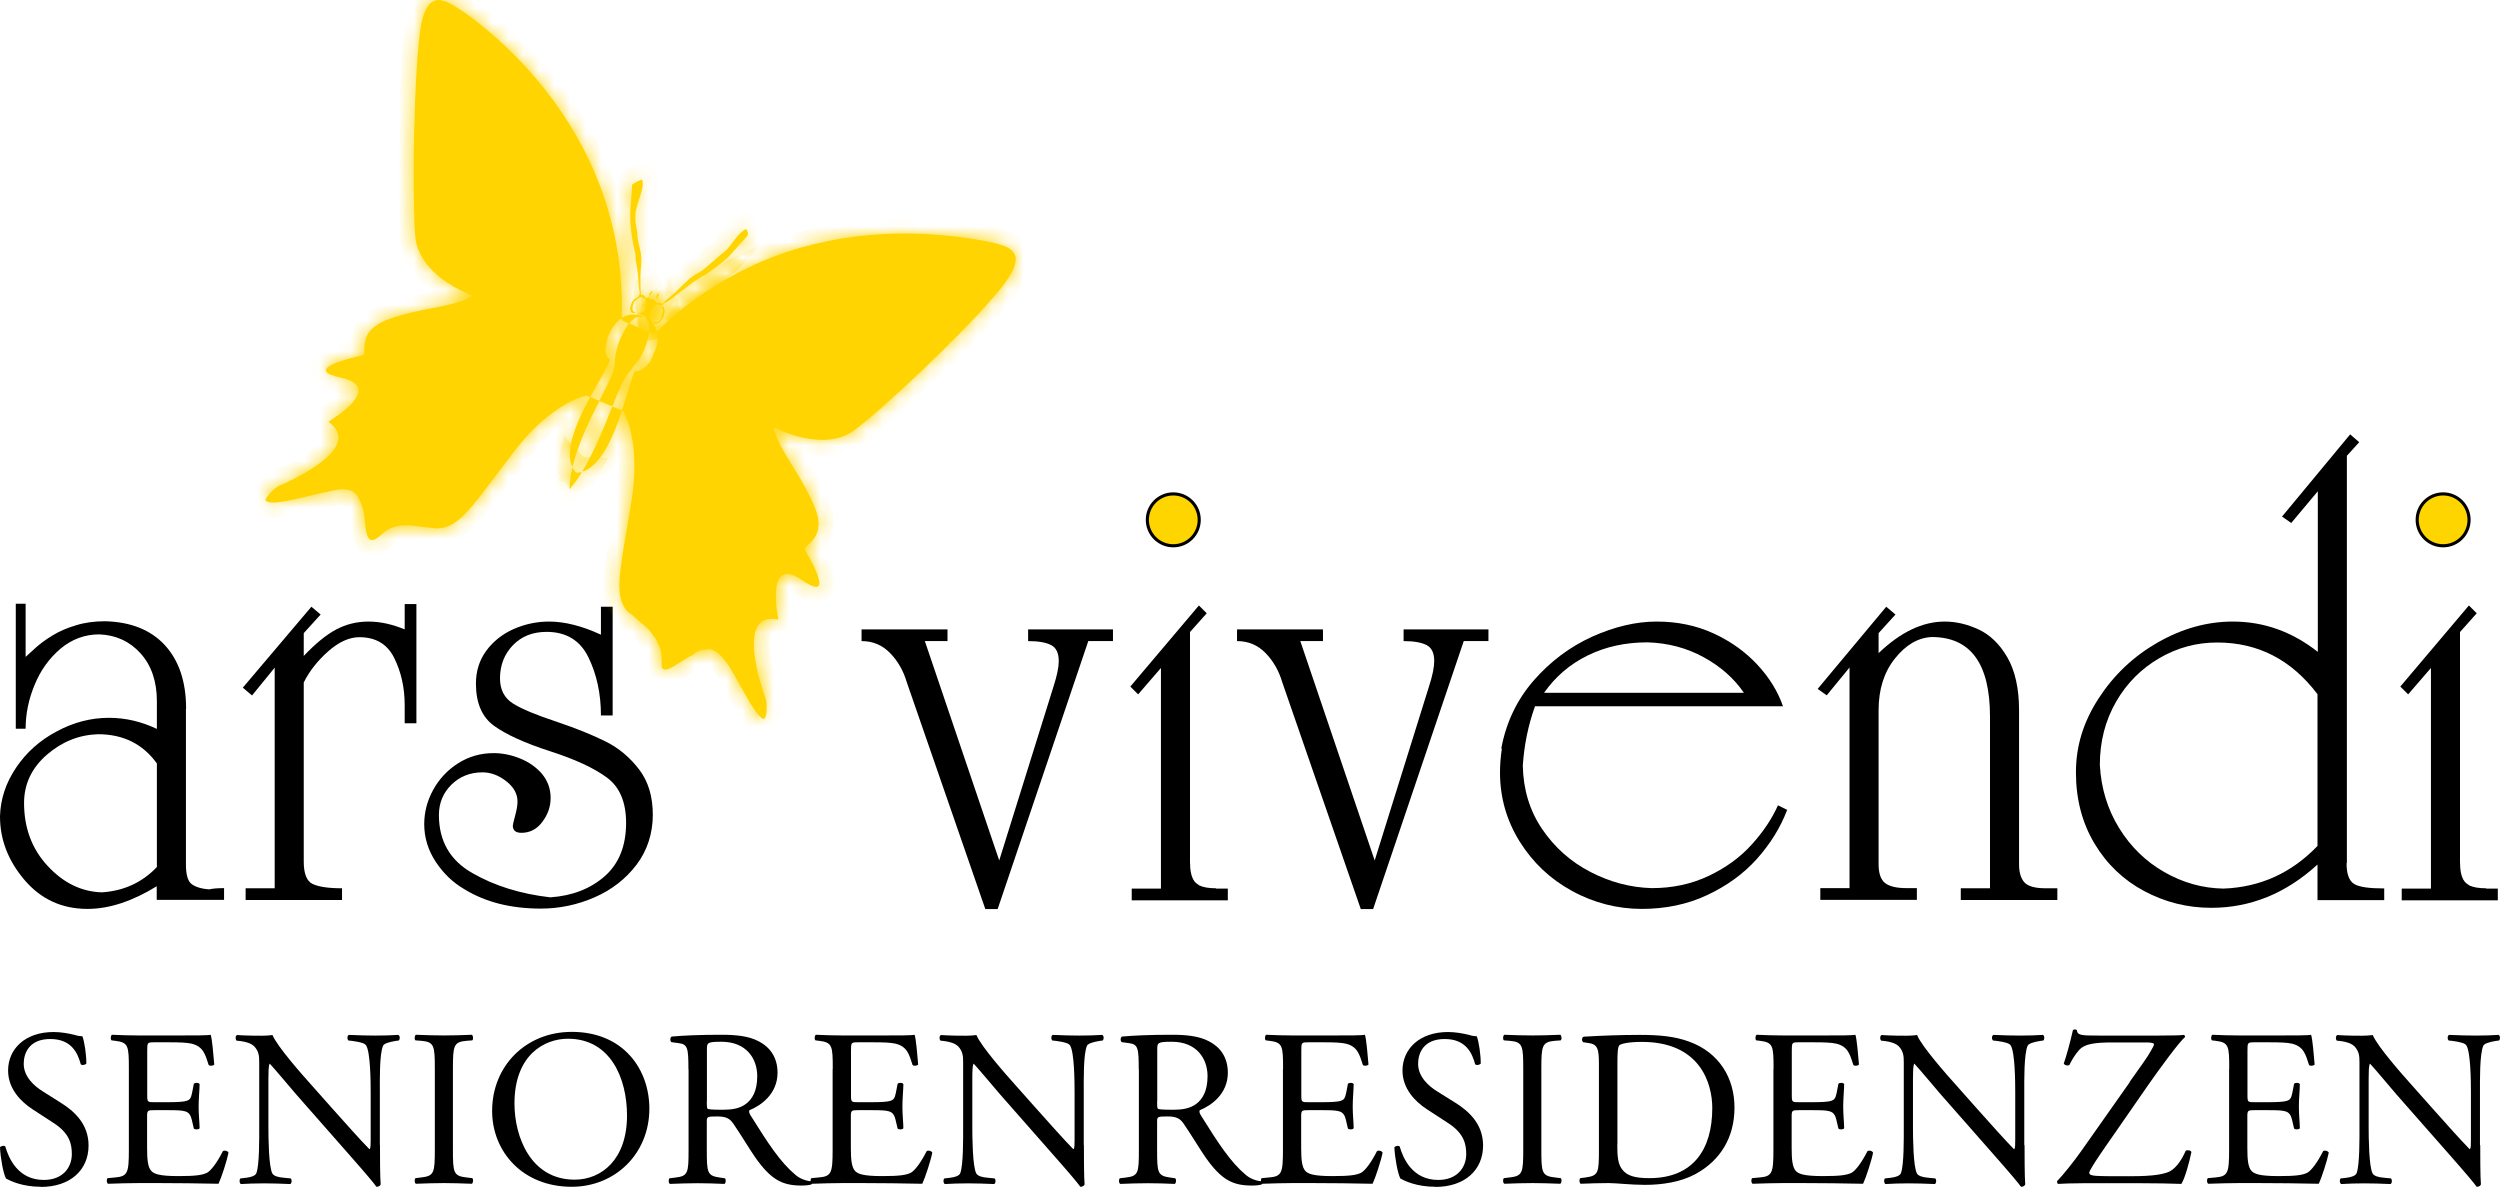 <?xml version="1.0" encoding="UTF-8"?>
<svg xmlns="http://www.w3.org/2000/svg" width="160" height="76" viewBox="0 0 160 76" fill="none">
  <path d="M2.623 75.954C1.421 75.954 0.658 75.577 0.386 75.428C0.211 75.112 0.026 74.094 0 73.427C0.07 73.331 0.29 73.296 0.342 73.384C0.553 74.112 1.141 75.516 2.807 75.516C4.009 75.516 4.597 74.726 4.597 73.866C4.597 73.234 4.466 72.533 3.422 71.866L2.062 70.98C1.342 70.506 0.518 69.69 0.518 68.514C0.518 67.155 1.579 66.049 3.439 66.049C3.887 66.049 4.395 66.137 4.773 66.233C4.957 66.295 5.159 66.321 5.273 66.321C5.404 66.663 5.527 67.471 5.527 68.067C5.466 68.155 5.238 68.199 5.167 68.111C4.983 67.427 4.597 66.497 3.22 66.497C1.842 66.497 1.518 67.427 1.518 68.085C1.518 68.918 2.202 69.515 2.737 69.848L3.878 70.567C4.781 71.129 5.668 71.954 5.668 73.313C5.668 74.893 4.483 75.963 2.614 75.963L2.623 75.954Z" fill="black"></path>
  <path d="M8.247 68.418C8.247 66.927 8.221 66.716 7.37 66.611L7.141 66.584C7.054 66.523 7.08 66.269 7.168 66.225C7.782 66.251 8.273 66.269 8.861 66.269H11.554C12.467 66.269 13.318 66.269 13.484 66.225C13.572 66.47 13.66 67.497 13.713 68.128C13.651 68.216 13.423 68.243 13.353 68.155C13.133 67.479 13.011 66.979 12.265 66.795C11.967 66.725 11.502 66.707 10.879 66.707H9.852C9.422 66.707 9.422 66.734 9.422 67.277V70.138C9.422 70.541 9.466 70.541 9.896 70.541H10.73C11.335 70.541 11.774 70.515 11.949 70.453C12.125 70.392 12.221 70.313 12.291 69.953L12.405 69.365C12.476 69.278 12.721 69.278 12.774 69.383C12.774 69.725 12.712 70.287 12.712 70.831C12.712 71.348 12.774 71.892 12.774 72.208C12.712 72.304 12.476 72.305 12.405 72.225L12.274 71.664C12.212 71.41 12.116 71.19 11.826 71.12C11.624 71.059 11.282 71.05 10.721 71.05H9.887C9.458 71.05 9.414 71.067 9.414 71.436V73.454C9.414 74.208 9.458 74.7 9.686 74.945C9.861 75.121 10.159 75.27 11.414 75.27C12.519 75.27 12.932 75.208 13.248 75.059C13.502 74.919 13.888 74.419 14.265 73.673C14.362 73.603 14.563 73.647 14.625 73.77C14.528 74.27 14.169 75.375 13.985 75.761C12.695 75.735 11.423 75.717 10.151 75.717H8.861C8.247 75.717 7.756 75.735 6.913 75.761C6.826 75.717 6.799 75.489 6.887 75.401L7.361 75.358C8.177 75.287 8.247 75.068 8.247 73.568V68.418V68.418Z" fill="black"></path>
  <path d="M24.319 73.287C24.319 73.717 24.319 75.419 24.363 75.796C24.337 75.884 24.249 75.954 24.091 75.954C23.916 75.709 23.503 75.208 22.258 73.796L18.933 70.015C18.547 69.567 17.573 68.4 17.274 68.085H17.248C17.187 68.26 17.178 68.585 17.178 69.014V72.138C17.178 72.813 17.195 74.673 17.432 75.103C17.52 75.261 17.801 75.349 18.16 75.375L18.608 75.419C18.696 75.533 18.678 75.709 18.582 75.779C17.941 75.752 17.432 75.735 16.906 75.735C16.309 75.735 15.915 75.752 15.415 75.779C15.318 75.709 15.3 75.507 15.388 75.419L15.774 75.375C16.108 75.331 16.336 75.243 16.406 75.086C16.608 74.568 16.59 72.822 16.59 72.138V67.997C16.59 67.593 16.573 67.295 16.274 66.97C16.073 66.769 15.73 66.672 15.388 66.628L15.143 66.602C15.055 66.514 15.055 66.304 15.169 66.242C15.774 66.286 16.529 66.286 16.783 66.286C17.011 66.286 17.257 66.269 17.441 66.242C17.731 66.97 19.415 68.865 19.889 69.392L21.275 70.953C22.266 72.059 22.968 72.857 23.635 73.541H23.661C23.723 73.471 23.723 73.243 23.723 72.936V69.874C23.723 69.199 23.705 67.339 23.433 66.909C23.346 66.777 23.117 66.698 22.547 66.619L22.302 66.593C22.205 66.505 22.214 66.277 22.328 66.233C22.986 66.26 23.477 66.277 24.021 66.277C24.635 66.277 25.012 66.26 25.495 66.233C25.609 66.304 25.609 66.505 25.521 66.593L25.32 66.619C24.863 66.69 24.574 66.804 24.521 66.918C24.276 67.435 24.311 69.207 24.311 69.865V73.287H24.319Z" fill="black"></path>
  <path d="M27.829 68.444C27.829 66.927 27.802 66.681 26.951 66.611L26.592 66.584C26.504 66.523 26.53 66.269 26.618 66.225C27.337 66.251 27.82 66.269 28.425 66.269C29.031 66.269 29.487 66.251 30.197 66.225C30.285 66.269 30.311 66.523 30.224 66.584L29.864 66.611C29.022 66.681 28.987 66.927 28.987 68.444V73.541C28.987 75.059 29.013 75.261 29.864 75.358L30.224 75.401C30.311 75.463 30.285 75.717 30.197 75.761C29.478 75.735 28.995 75.717 28.425 75.717C27.82 75.717 27.337 75.735 26.618 75.761C26.53 75.717 26.504 75.489 26.592 75.401L26.951 75.358C27.794 75.261 27.829 75.059 27.829 73.541V68.444Z" fill="black"></path>
  <path d="M31.496 71.094C31.496 68.234 33.645 66.04 36.593 66.04C39.901 66.04 41.559 68.436 41.559 70.953C41.559 73.849 39.357 75.954 36.593 75.954C33.417 75.954 31.496 73.673 31.496 71.103V71.094ZM40.129 71.392C40.129 69.032 39.085 66.479 36.347 66.479C34.856 66.479 32.926 67.497 32.926 70.629C32.926 72.752 33.961 75.498 36.777 75.498C38.497 75.498 40.129 74.208 40.129 71.392V71.392Z" fill="black"></path>
  <path d="M44.059 68.436C44.059 67.076 44.015 66.83 43.427 66.76L42.971 66.698C42.875 66.628 42.875 66.4 42.989 66.339C43.787 66.269 44.779 66.225 46.182 66.225C47.068 66.225 47.911 66.295 48.577 66.654C49.262 67.014 49.762 67.655 49.762 68.655C49.762 70.015 48.691 70.76 47.972 71.05C47.902 71.138 47.972 71.278 48.042 71.392C49.191 73.234 49.946 74.384 50.92 75.2C51.165 75.41 51.525 75.568 51.911 75.603C51.981 75.629 51.999 75.744 51.929 75.805C51.797 75.849 51.569 75.875 51.297 75.875C50.078 75.875 49.349 75.515 48.332 74.068C47.963 73.541 47.375 72.55 46.928 71.91C46.709 71.594 46.48 71.453 45.91 71.453C45.27 71.453 45.235 71.471 45.235 71.769V73.577C45.235 75.077 45.261 75.252 46.094 75.366L46.393 75.41C46.48 75.48 46.454 75.726 46.367 75.77C45.726 75.744 45.235 75.726 44.664 75.726C44.059 75.726 43.55 75.744 42.875 75.77C42.787 75.726 42.761 75.515 42.848 75.41L43.208 75.366C44.042 75.27 44.068 75.077 44.068 73.577V68.436H44.059ZM45.235 70.48C45.235 70.734 45.235 70.892 45.279 70.953C45.322 70.997 45.533 71.024 46.27 71.024C46.788 71.024 47.331 70.962 47.744 70.646C48.13 70.348 48.463 69.848 48.463 68.874C48.463 67.742 47.761 66.672 46.173 66.672C45.287 66.672 45.243 66.734 45.243 67.128V70.48H45.235Z" fill="black"></path>
  <path d="M53.297 68.418C53.297 66.927 53.271 66.716 52.42 66.611L52.192 66.584C52.104 66.523 52.13 66.269 52.218 66.225C52.832 66.251 53.324 66.269 53.911 66.269H56.605C57.517 66.269 58.368 66.269 58.535 66.225C58.623 66.47 58.71 67.497 58.763 68.128C58.702 68.216 58.474 68.243 58.403 68.155C58.184 67.479 58.061 66.979 57.315 66.795C57.017 66.725 56.552 66.707 55.929 66.707H54.894C54.464 66.707 54.464 66.734 54.464 67.277V70.138C54.464 70.541 54.508 70.541 54.938 70.541H55.771C56.377 70.541 56.815 70.515 56.991 70.453C57.166 70.392 57.263 70.313 57.333 69.953L57.447 69.365C57.517 69.278 57.763 69.278 57.816 69.383C57.816 69.725 57.754 70.287 57.754 70.831C57.754 71.348 57.816 71.892 57.816 72.208C57.754 72.304 57.517 72.305 57.447 72.225L57.315 71.664C57.254 71.41 57.157 71.19 56.868 71.12C56.666 71.059 56.324 71.05 55.763 71.05H54.929C54.499 71.05 54.455 71.067 54.455 71.436V73.454C54.455 74.208 54.499 74.7 54.727 74.945C54.903 75.121 55.201 75.27 56.456 75.27C57.561 75.27 57.973 75.208 58.289 75.059C58.544 74.919 58.93 74.419 59.307 73.673C59.403 73.603 59.605 73.647 59.667 73.77C59.57 74.27 59.21 75.375 59.026 75.761C57.736 75.735 56.464 75.717 55.192 75.717H53.903C53.288 75.717 52.797 75.735 51.955 75.761C51.867 75.717 51.841 75.489 51.929 75.401L52.402 75.358C53.218 75.287 53.288 75.068 53.288 73.568V68.418H53.297Z" fill="black"></path>
  <path d="M69.37 73.287C69.37 73.717 69.37 75.419 69.414 75.796C69.387 75.884 69.3 75.954 69.142 75.954C68.966 75.709 68.554 75.208 67.308 73.796L63.983 70.015C63.597 69.567 62.623 68.4 62.325 68.085H62.299C62.237 68.26 62.228 68.585 62.228 69.014V72.138C62.228 72.813 62.246 74.673 62.483 75.103C62.571 75.261 62.851 75.349 63.211 75.375L63.658 75.419C63.746 75.533 63.729 75.709 63.632 75.779C62.992 75.752 62.483 75.735 61.956 75.735C61.36 75.735 60.965 75.752 60.465 75.779C60.368 75.709 60.351 75.507 60.439 75.419L60.825 75.375C61.158 75.331 61.386 75.243 61.456 75.086C61.658 74.568 61.641 72.822 61.641 72.138V67.997C61.641 67.593 61.623 67.295 61.325 66.97C61.123 66.769 60.781 66.672 60.439 66.628L60.193 66.602C60.105 66.514 60.105 66.304 60.219 66.242C60.825 66.286 61.579 66.286 61.834 66.286C62.062 66.286 62.307 66.269 62.492 66.242C62.781 66.97 64.466 68.865 64.939 69.392L66.326 70.953C67.317 72.059 68.019 72.857 68.686 73.541H68.712C68.773 73.471 68.773 73.243 68.773 72.936V69.874C68.773 69.199 68.756 67.339 68.484 66.909C68.396 66.777 68.168 66.698 67.598 66.619L67.352 66.593C67.255 66.505 67.264 66.277 67.378 66.233C68.036 66.26 68.528 66.277 69.072 66.277C69.686 66.277 70.063 66.26 70.545 66.233C70.659 66.304 70.659 66.505 70.572 66.593L70.37 66.619C69.914 66.69 69.624 66.804 69.572 66.918C69.326 67.435 69.361 69.207 69.361 69.865V73.287H69.37Z" fill="black"></path>
  <path d="M72.879 68.436C72.879 67.076 72.835 66.83 72.247 66.76L71.791 66.698C71.695 66.628 71.695 66.4 71.809 66.339C72.607 66.269 73.599 66.225 75.002 66.225C75.888 66.225 76.731 66.295 77.397 66.654C78.082 67.014 78.582 67.655 78.582 68.655C78.582 70.015 77.511 70.76 76.792 71.05C76.722 71.138 76.792 71.278 76.862 71.392C78.011 73.234 78.766 74.384 79.74 75.2C79.985 75.41 80.345 75.568 80.731 75.603C80.801 75.629 80.819 75.744 80.749 75.805C80.617 75.849 80.389 75.875 80.117 75.875C78.897 75.875 78.169 75.515 77.152 74.068C76.783 73.541 76.195 72.55 75.748 71.91C75.529 71.594 75.3 71.453 74.73 71.453C74.09 71.453 74.055 71.471 74.055 71.769V73.577C74.055 75.077 74.081 75.252 74.915 75.366L75.213 75.41C75.3 75.48 75.274 75.726 75.186 75.77C74.546 75.744 74.055 75.726 73.484 75.726C72.879 75.726 72.37 75.744 71.695 75.77C71.607 75.726 71.581 75.515 71.668 75.41L72.028 75.366C72.862 75.27 72.888 75.077 72.888 73.577V68.436H72.879ZM74.055 70.48C74.055 70.734 74.055 70.892 74.099 70.953C74.142 70.997 74.353 71.024 75.09 71.024C75.608 71.024 76.151 70.962 76.564 70.646C76.95 70.348 77.283 69.848 77.283 68.874C77.283 67.742 76.581 66.672 74.993 66.672C74.107 66.672 74.064 66.734 74.064 67.128V70.48H74.055Z" fill="black"></path>
  <path d="M82.117 68.418C82.117 66.927 82.091 66.716 81.24 66.611L81.012 66.584C80.924 66.523 80.951 66.269 81.038 66.225C81.652 66.251 82.144 66.269 82.731 66.269H85.425C86.337 66.269 87.188 66.269 87.355 66.225C87.443 66.47 87.53 67.497 87.583 68.128C87.522 68.216 87.293 68.243 87.223 68.155C87.004 67.479 86.881 66.979 86.135 66.795C85.837 66.725 85.372 66.707 84.749 66.707H83.714C83.284 66.707 83.284 66.734 83.284 67.277V70.138C83.284 70.541 83.328 70.541 83.758 70.541H84.591C85.197 70.541 85.635 70.515 85.811 70.453C85.986 70.392 86.083 70.313 86.153 69.953L86.267 69.365C86.337 69.278 86.583 69.278 86.635 69.383C86.635 69.725 86.574 70.287 86.574 70.831C86.574 71.348 86.635 71.892 86.635 72.208C86.574 72.304 86.337 72.305 86.267 72.225L86.135 71.664C86.074 71.41 85.978 71.19 85.688 71.12C85.486 71.059 85.144 71.05 84.583 71.05H83.749C83.319 71.05 83.275 71.067 83.275 71.436V73.454C83.275 74.208 83.319 74.7 83.547 74.945C83.723 75.121 84.021 75.27 85.276 75.27C86.381 75.27 86.793 75.208 87.109 75.059C87.364 74.919 87.75 74.419 88.127 73.673C88.224 73.603 88.425 73.647 88.487 73.77C88.39 74.27 88.03 75.375 87.846 75.761C86.556 75.735 85.284 75.717 84.012 75.717H82.723C82.109 75.717 81.617 75.735 80.775 75.761C80.687 75.717 80.661 75.489 80.749 75.401L81.222 75.358C82.038 75.287 82.109 75.068 82.109 73.568V68.418H82.117Z" fill="black"></path>
  <path d="M91.864 75.954C90.662 75.954 89.899 75.577 89.627 75.428C89.452 75.112 89.267 74.094 89.241 73.427C89.311 73.331 89.531 73.296 89.583 73.384C89.794 74.112 90.382 75.516 92.049 75.516C93.251 75.516 93.838 74.726 93.838 73.866C93.838 73.234 93.707 72.533 92.663 71.866L91.303 70.98C90.584 70.506 89.759 69.69 89.759 68.514C89.759 67.155 90.82 66.049 92.68 66.049C93.128 66.049 93.636 66.137 94.014 66.233C94.198 66.295 94.4 66.321 94.514 66.321C94.645 66.663 94.768 67.471 94.768 68.067C94.707 68.155 94.479 68.199 94.409 68.111C94.224 67.427 93.838 66.497 92.461 66.497C91.084 66.497 90.759 67.427 90.759 68.085C90.759 68.918 91.443 69.515 91.978 69.848L93.128 70.567C94.031 71.129 94.917 71.954 94.917 73.313C94.917 74.893 93.733 75.963 91.864 75.963V75.954Z" fill="black"></path>
  <path d="M97.488 68.444C97.488 66.927 97.462 66.681 96.611 66.611L96.251 66.584C96.163 66.523 96.189 66.269 96.277 66.225C96.997 66.251 97.479 66.269 98.085 66.269C98.69 66.269 99.146 66.251 99.857 66.225C99.945 66.269 99.971 66.523 99.883 66.584L99.523 66.611C98.681 66.681 98.646 66.927 98.646 68.444V73.541C98.646 75.059 98.672 75.261 99.523 75.358L99.883 75.401C99.971 75.463 99.945 75.717 99.857 75.761C99.137 75.735 98.655 75.717 98.085 75.717C97.479 75.717 96.997 75.735 96.277 75.761C96.189 75.717 96.163 75.489 96.251 75.401L96.611 75.358C97.453 75.261 97.488 75.059 97.488 73.541V68.444Z" fill="black"></path>
  <path d="M102.331 68.137C102.331 67.137 102.261 66.83 101.655 66.751L101.339 66.707C101.225 66.637 101.208 66.409 101.357 66.347C102.576 66.277 103.734 66.233 104.954 66.233C106.173 66.233 107.174 66.321 108.104 66.663C110.034 67.365 111.007 68.997 111.007 70.883C111.007 72.769 110.13 74.261 108.498 75.147C107.568 75.647 106.393 75.831 105.287 75.831C104.375 75.831 103.454 75.717 102.954 75.717C102.348 75.717 101.839 75.735 101.164 75.761C101.076 75.717 101.05 75.489 101.138 75.401L101.471 75.358C102.304 75.243 102.331 75.068 102.331 73.568V68.128V68.137ZM103.506 73.252C103.506 74.015 103.55 74.471 103.796 74.814C104.112 75.261 104.656 75.401 105.559 75.401C108.34 75.401 109.586 73.585 109.586 70.918C109.586 69.348 108.823 66.681 105.077 66.681C104.235 66.681 103.778 66.795 103.656 66.883C103.541 66.97 103.515 67.33 103.515 67.971V73.252H103.506Z" fill="black"></path>
  <path d="M113.508 68.418C113.508 66.927 113.482 66.716 112.631 66.611L112.402 66.584C112.315 66.523 112.341 66.269 112.429 66.225C113.043 66.251 113.534 66.269 114.122 66.269H116.815C117.728 66.269 118.579 66.269 118.745 66.225C118.833 66.47 118.921 67.497 118.974 68.128C118.912 68.216 118.684 68.243 118.614 68.155C118.395 67.479 118.272 66.979 117.526 66.795C117.228 66.725 116.763 66.707 116.14 66.707H115.105C114.675 66.707 114.675 66.734 114.675 67.277V70.138C114.675 70.541 114.719 70.541 115.148 70.541H115.982C116.587 70.541 117.026 70.515 117.201 70.453C117.377 70.392 117.473 70.313 117.544 69.953L117.658 69.365C117.728 69.278 117.973 69.278 118.026 69.383C118.026 69.725 117.965 70.287 117.965 70.831C117.965 71.348 118.026 71.892 118.026 72.208C117.965 72.304 117.728 72.305 117.658 72.225L117.526 71.664C117.465 71.41 117.368 71.19 117.079 71.12C116.877 71.059 116.535 71.05 115.973 71.05H115.14C114.71 71.05 114.666 71.067 114.666 71.436V73.454C114.666 74.208 114.71 74.7 114.938 74.945C115.113 75.121 115.412 75.27 116.666 75.27C117.772 75.27 118.184 75.208 118.5 75.059C118.754 74.919 119.14 74.419 119.518 73.673C119.614 73.603 119.816 73.647 119.877 73.77C119.781 74.27 119.421 75.375 119.237 75.761C117.947 75.735 116.675 75.717 115.403 75.717H114.113C113.499 75.717 113.008 75.735 112.166 75.761C112.078 75.717 112.052 75.489 112.139 75.401L112.613 75.358C113.429 75.287 113.499 75.068 113.499 73.568V68.418H113.508Z" fill="black"></path>
  <path d="M142.671 68.418C142.671 66.927 142.645 66.716 141.794 66.611L141.566 66.584C141.478 66.523 141.505 66.269 141.592 66.225C142.206 66.251 142.698 66.269 143.286 66.269H145.979C146.891 66.269 147.742 66.269 147.909 66.225C147.997 66.47 148.085 67.497 148.137 68.128C148.076 68.216 147.848 68.243 147.777 68.155C147.558 67.479 147.435 66.979 146.69 66.795C146.391 66.725 145.926 66.707 145.303 66.707H144.268C143.838 66.707 143.838 66.734 143.838 67.277V70.138C143.838 70.541 143.882 70.541 144.312 70.541H145.146C145.751 70.541 146.19 70.515 146.365 70.453C146.54 70.392 146.637 70.313 146.707 69.953L146.821 69.365C146.891 69.278 147.137 69.278 147.19 69.383C147.19 69.725 147.128 70.287 147.128 70.831C147.128 71.348 147.19 71.892 147.19 72.208C147.128 72.304 146.891 72.305 146.821 72.225L146.69 71.664C146.628 71.41 146.532 71.19 146.242 71.12C146.04 71.059 145.698 71.05 145.137 71.05H144.303C143.873 71.05 143.83 71.067 143.83 71.436V73.454C143.83 74.208 143.873 74.7 144.102 74.945C144.277 75.121 144.575 75.27 145.83 75.27C146.935 75.27 147.348 75.208 147.663 75.059C147.918 74.919 148.304 74.419 148.681 73.673C148.778 73.603 148.979 73.647 149.041 73.77C148.944 74.27 148.585 75.375 148.4 75.761C147.111 75.735 145.839 75.717 144.566 75.717H143.277C142.663 75.717 142.171 75.735 141.329 75.761C141.241 75.717 141.215 75.489 141.303 75.401L141.777 75.358C142.593 75.287 142.663 75.068 142.663 73.568V68.418H142.671Z" fill="black"></path>
  <path d="M129.572 73.287C129.572 73.717 129.572 75.419 129.615 75.796C129.589 75.884 129.501 75.954 129.344 75.954C129.168 75.709 128.756 75.208 127.51 73.796L124.185 70.015C123.799 69.567 122.825 68.4 122.527 68.085H122.5C122.439 68.26 122.43 68.585 122.43 69.014V72.138C122.43 72.813 122.448 74.673 122.685 75.103C122.772 75.261 123.053 75.349 123.413 75.375L123.86 75.419C123.948 75.533 123.93 75.709 123.834 75.779C123.193 75.752 122.685 75.735 122.158 75.735C121.562 75.735 121.167 75.752 120.667 75.779C120.57 75.709 120.553 75.507 120.64 75.419L121.027 75.375C121.36 75.331 121.588 75.243 121.658 75.086C121.86 74.568 121.842 72.822 121.842 72.138V67.997C121.842 67.593 121.825 67.295 121.527 66.97C121.325 66.769 120.983 66.672 120.64 66.628L120.395 66.602C120.307 66.514 120.307 66.304 120.421 66.242C121.027 66.286 121.781 66.286 122.035 66.286C122.264 66.286 122.509 66.269 122.693 66.242C122.983 66.97 124.667 68.865 125.141 69.392L126.527 70.953C127.519 72.059 128.221 72.857 128.887 73.541H128.914C128.975 73.471 128.975 73.243 128.975 72.936V69.874C128.975 69.199 128.957 67.339 128.686 66.909C128.598 66.777 128.37 66.698 127.799 66.619L127.554 66.593C127.457 66.505 127.466 66.277 127.58 66.233C128.238 66.26 128.721 66.277 129.273 66.277C129.887 66.277 130.265 66.26 130.747 66.233C130.861 66.304 130.861 66.505 130.774 66.593L130.572 66.619C130.116 66.69 129.826 66.804 129.773 66.918C129.528 67.435 129.554 69.207 129.554 69.865V73.287H129.572Z" fill="black"></path>
  <path d="M158.735 73.287C158.735 73.717 158.735 75.419 158.779 75.796C158.753 75.884 158.665 75.954 158.507 75.954C158.332 75.709 157.919 75.208 156.674 73.796L153.348 70.015C152.962 69.567 151.989 68.4 151.69 68.085H151.664C151.603 68.26 151.594 68.585 151.594 69.014V72.138C151.594 72.813 151.611 74.673 151.848 75.103C151.936 75.261 152.217 75.349 152.576 75.375L153.024 75.419C153.112 75.533 153.094 75.709 152.998 75.779C152.357 75.752 151.848 75.735 151.322 75.735C150.725 75.735 150.33 75.752 149.83 75.779C149.734 75.709 149.716 75.507 149.804 75.419L150.19 75.375C150.523 75.331 150.752 75.243 150.822 75.086C151.024 74.568 151.006 72.822 151.006 72.138V67.997C151.006 67.593 150.988 67.295 150.69 66.97C150.488 66.769 150.146 66.672 149.804 66.628L149.558 66.602C149.471 66.514 149.471 66.304 149.585 66.242C150.19 66.286 150.945 66.286 151.199 66.286C151.427 66.286 151.673 66.269 151.857 66.242C152.147 66.97 153.831 68.865 154.305 69.392L155.691 70.953C156.682 72.059 157.384 72.857 158.051 73.541H158.077C158.139 73.471 158.139 73.243 158.139 72.936V69.874C158.139 69.199 158.121 67.339 157.849 66.909C157.761 66.777 157.533 66.698 156.963 66.619L156.717 66.593C156.621 66.505 156.63 66.277 156.744 66.233C157.402 66.26 157.884 66.277 158.437 66.277C159.051 66.277 159.428 66.26 159.911 66.233C160.025 66.304 160.025 66.505 159.937 66.593L159.735 66.619C159.279 66.69 158.99 66.804 158.937 66.918C158.691 67.435 158.718 69.207 158.718 69.865V73.287H158.735Z" fill="black"></path>
  <path d="M136.292 69.251C137.038 68.19 137.45 67.646 137.678 67.216C137.775 67.04 137.854 66.927 137.854 66.83C137.854 66.76 137.713 66.716 137.336 66.716H135.204C134.055 66.716 133.414 66.812 133.072 67.19C132.774 67.523 132.555 67.918 132.44 68.163C132.309 68.225 132.142 68.181 132.081 68.067C132.256 67.567 132.493 66.707 132.669 65.918C132.73 65.874 132.844 65.874 132.914 65.918C132.958 66.26 133.169 66.277 134.327 66.277H138.108C139.134 66.277 139.599 66.26 139.757 66.233C139.819 66.251 139.845 66.304 139.845 66.365C139.459 66.698 138.24 68.356 137.494 69.427L135.134 72.831C134.976 73.059 133.713 74.84 133.713 75.05C133.713 75.191 133.853 75.226 134.116 75.252C134.493 75.279 135.23 75.279 136.239 75.279C137.152 75.279 138.345 75.252 138.889 74.954C139.301 74.726 139.652 74.191 139.889 73.638C140.021 73.594 140.205 73.612 140.249 73.734C140.117 74.392 139.836 75.41 139.608 75.77C138.819 75.743 138.003 75.726 137.003 75.726H133.327C132.572 75.726 132.054 75.752 131.721 75.77C131.66 75.743 131.651 75.673 131.651 75.594C131.949 75.305 132.765 74.296 133.213 73.647L136.309 69.251H136.292Z" fill="black"></path>
  <path d="M11.9 45.38V55.32C11.9 55.95 12.01 56.37 12.24 56.56C12.47 56.75 12.85 56.88 13.39 56.92C13.58 56.87 13.9 56.84 14.34 56.84V57.59H10.03V56.72C8.47 57.68 6.99 58.17 5.6 58.17C3.96 58.17 2.62 57.55 1.57 56.32C0.52 55.09 0 53.73 0 52.25C0.03 51.14 0.37 50.11 1.03 49.13C1.69 48.15 2.55 47.38 3.63 46.81C4.7 46.23 5.82 45.94 6.97 45.94C8.03 45.94 9.05 46.18 10.04 46.65V44.87C10.04 43.61 9.69 42.59 9 41.82C8.31 41.05 7.42 40.64 6.35 40.6C5.43 40.6 4.6 40.91 3.88 41.51C3.16 42.12 2.6 42.89 2.22 43.82C1.83 44.75 1.64 45.69 1.64 46.64H1.01V38.64H1.64V42.04C1.8 41.89 2.02 41.69 2.3 41.44C2.58 41.19 2.93 40.93 3.36 40.67C3.78 40.41 4.28 40.19 4.86 40.02C5.43 39.84 6.05 39.76 6.73 39.76C8.38 39.8 9.66 40.32 10.56 41.3C11.46 42.29 11.91 43.64 11.91 45.35L11.9 45.38ZM10.04 48.86C9.14 47.61 7.88 46.99 6.27 46.99C5.05 47.03 3.96 47.47 2.99 48.31C2.03 49.15 1.54 50.18 1.54 51.39C1.54 52.99 2.04 54.33 3.05 55.42C4.06 56.51 5.21 57.07 6.52 57.11C7.92 57.02 9.1 56.48 10.04 55.49V48.86Z" fill="black"></path>
  <path d="M17.58 56.85V42.73L16.13 44.51L15.54 44.01L19.93 38.83L20.52 39.33L19.44 40.52V41.98C20.18 41.2 20.86 40.64 21.49 40.3C22.12 39.96 22.82 39.78 23.58 39.78C24.34 39.78 25.09 39.95 25.9 40.28V38.66H26.65V46.29H25.9V45.13C25.9 44 25.67 43 25.23 42.11C24.79 41.22 24.04 40.78 23 40.78C22.36 40.78 21.69 41.08 21.01 41.68C20.33 42.28 19.8 42.95 19.44 43.68V55.15C19.44 55.91 19.63 56.39 20 56.57C20.37 56.75 21 56.85 21.89 56.85V57.6H15.72V56.85H17.58V56.85Z" fill="black"></path>
  <path d="M27.15 52.76C27.15 51.98 27.34 51.24 27.73 50.54C28.11 49.85 28.64 49.28 29.32 48.85C30 48.42 30.75 48.2 31.59 48.2C32.15 48.2 32.71 48.31 33.28 48.54C33.85 48.77 34.32 49.1 34.69 49.53C35.05 49.97 35.24 50.48 35.24 51.06C35.24 51.64 35.06 52.13 34.71 52.6C34.36 53.07 33.91 53.3 33.37 53.3C33.01 53.3 32.82 53.15 32.82 52.84C32.82 52.78 32.87 52.57 32.97 52.2C33.07 51.83 33.12 51.54 33.12 51.3C33.12 50.8 32.88 50.37 32.39 49.99C31.9 49.61 31.4 49.43 30.88 49.43C30.08 49.43 29.42 49.7 28.89 50.22C28.36 50.74 28.09 51.4 28.09 52.16C28.09 53.82 28.8 55.06 30.22 55.87C31.64 56.69 33.31 57.21 35.22 57.43C36.63 57.33 37.79 56.88 38.7 56.08C39.61 55.28 40.07 54.14 40.07 52.66C40.07 51.34 39.66 50.37 38.85 49.77C38.03 49.16 36.82 48.6 35.21 48.08C33.6 47.56 32.41 47.02 31.63 46.46C30.85 45.9 30.46 45 30.46 43.75C30.46 42.95 30.68 42.25 31.12 41.65C31.56 41.05 32.15 40.58 32.87 40.26C33.6 39.94 34.35 39.78 35.15 39.78C36.14 39.78 37.25 40.06 38.46 40.62V38.83H39.21V45.79H38.46C38.46 44.4 38.19 43.16 37.66 42.07C37.13 40.98 36.23 40.44 34.98 40.44C34.1 40.44 33.38 40.72 32.83 41.29C32.28 41.86 32 42.57 32 43.42C32 44.14 32.28 44.68 32.84 45.03C33.4 45.38 34.34 45.77 35.65 46.2C36.89 46.62 37.93 47.04 38.77 47.46C39.61 47.88 40.32 48.48 40.9 49.24C41.49 50.01 41.78 50.98 41.78 52.15C41.78 53.32 41.43 54.43 40.74 55.34C40.05 56.25 39.15 56.95 38.05 57.43C36.95 57.91 35.8 58.15 34.61 58.15C32.7 58.15 31.07 57.74 29.72 56.91C28.98 56.48 28.37 55.89 27.89 55.16C27.4 54.42 27.15 53.61 27.15 52.74V52.76Z" fill="black"></path>
  <path d="M63.06 58.18L58.04 43.68C57.82 42.93 57.46 42.3 56.96 41.79C56.46 41.28 55.86 41.03 55.14 41.03V40.28H60.64V41.03H59.19L63.95 55.07L67.43 43.92C67.65 43.24 67.76 42.7 67.76 42.31C67.76 41.8 67.6 41.46 67.28 41.29C66.96 41.12 66.47 41.03 65.8 41.03V40.28H71.23V41.03H69.65L63.85 58.18H63.02H63.06Z" fill="black"></path>
  <path d="M87.09 58.18L82.07 43.68C81.85 42.93 81.49 42.3 80.99 41.79C80.49 41.28 79.89 41.03 79.17 41.03V40.28H84.67V41.03H83.22L87.98 55.07L91.46 43.92C91.68 43.24 91.79 42.7 91.79 42.31C91.79 41.8 91.63 41.46 91.31 41.29C90.99 41.12 90.5 41.03 89.83 41.03V40.28H95.26V41.03H93.68L87.88 58.18H87.05H87.09Z" fill="black"></path>
  <path d="M96.08 47.91C96.39 46.24 97.08 44.79 98.15 43.56C99.22 42.33 100.47 41.4 101.89 40.75C103.32 40.11 104.69 39.78 106.02 39.78C107.35 39.78 108.56 40.03 109.67 40.54C110.78 41.05 111.71 41.72 112.48 42.55C113.25 43.38 113.79 44.27 114.11 45.2H98.24C97.8 46.43 97.54 47.71 97.46 49.01C97.49 50.53 97.9 51.88 98.69 53.05C99.49 54.23 100.51 55.14 101.78 55.8C103.05 56.46 104.35 56.8 105.71 56.84C107.04 56.84 108.25 56.58 109.35 56.06C110.45 55.54 111.37 54.87 112.1 54.06C112.84 53.25 113.4 52.41 113.79 51.54L114.38 51.83C113.95 52.96 113.3 54.01 112.44 54.97C111.58 55.93 110.51 56.7 109.25 57.29C107.99 57.88 106.59 58.17 105.07 58.17C103.55 58.17 102 57.79 100.61 57.02C99.21 56.26 98.1 55.2 97.26 53.86C96.42 52.51 96 51.04 96 49.43C96 48.95 96.04 48.44 96.12 47.9L96.08 47.91ZM98.81 44.34H111.61C110.99 43.43 110.14 42.67 109.05 42.07C107.96 41.47 106.76 41.15 105.44 41.11C104.02 41.11 102.75 41.39 101.61 41.95C100.47 42.51 99.54 43.31 98.82 44.34H98.81Z" fill="black"></path>
  <path d="M131.67 56.85V57.6H125.49V56.85H127.36V45.87C127.36 42.47 126.12 40.77 123.63 40.77C122.76 40.81 121.97 41.27 121.28 42.14C120.58 43.01 120.23 44.12 120.23 45.45V55.31C120.23 55.9 120.37 56.3 120.65 56.52C120.93 56.73 121.38 56.84 122.01 56.84H122.68V57.59H116.5V56.84H118.37V42.72L116.91 44.5L116.33 44.09L120.72 38.83L121.31 39.33L120.23 40.52V41.8C121.64 40.45 123.05 39.78 124.46 39.78C125.19 39.78 125.91 39.95 126.64 40.29C127.36 40.63 127.98 41.22 128.47 42.07C128.96 42.92 129.22 44.05 129.22 45.46V55.32C129.22 55.83 129.33 56.21 129.56 56.47C129.79 56.72 130.24 56.85 130.92 56.85H131.67V56.85Z" fill="black"></path>
  <path d="M150.18 55.25C150.18 55.93 150.34 56.37 150.66 56.57C150.98 56.77 151.62 56.86 152.59 56.86V57.61H148.32V55.33C146.3 57.18 144.03 58.1 141.52 58.1C139.99 58.1 138.56 57.74 137.23 57.03C135.9 56.32 134.84 55.31 134.05 53.99C133.26 52.67 132.86 51.15 132.86 49.44C132.86 47.73 133.34 46.2 134.31 44.7C135.28 43.2 136.54 42.01 138.09 41.12C139.65 40.23 141.25 39.78 142.9 39.78C144.89 39.78 146.7 40.43 148.34 41.72V31.44L146.64 33.47L146.05 33.06L150.41 27.8L150.99 28.3L150.2 29.17V55.24L150.18 55.25ZM148.32 44.43C146.65 42.22 144.51 41.12 141.9 41.12C140.58 41.12 139.35 41.45 138.2 42.12C137.05 42.79 136.12 43.71 135.43 44.91C134.74 46.11 134.39 47.45 134.39 48.96C134.47 50.44 134.88 51.79 135.62 52.99C136.36 54.19 137.32 55.13 138.51 55.81C139.7 56.49 140.96 56.85 142.31 56.87C144.66 56.78 146.66 55.87 148.32 54.14V44.44V44.43Z" fill="black"></path>
  <path d="M159.11 56.85C158.65 56.85 158.3 56.79 158.04 56.67C157.91 56.59 157.8 56.5 157.72 56.4C157.53 56.14 157.44 55.73 157.44 55.16V40.45L158.51 39.25L158.01 38.75L153.62 43.94L154.12 44.44L155.58 42.75V56.87H153.71V57.62H159.86V56.87H159.11V56.85Z" fill="black"></path>
  <path d="M77.83 56.85C77.37 56.85 77.02 56.79 76.76 56.67C76.63 56.59 76.52 56.5 76.44 56.4C76.25 56.14 76.16 55.73 76.16 55.16V40.45L77.23 39.25L76.73 38.75L72.34 43.94L72.84 44.44L74.3 42.75V56.87H72.43V57.62H78.58V56.87H77.83V56.85Z" fill="black"></path>
  <path d="M156.36 34.93C157.277 34.93 158.02 34.187 158.02 33.27C158.02 32.353 157.277 31.61 156.36 31.61C155.443 31.61 154.7 32.353 154.7 33.27C154.7 34.187 155.443 34.93 156.36 34.93Z" fill="#FFD500" stroke="black" stroke-width="0.2" stroke-miterlimit="10"></path>
  <path d="M75.09 34.93C76.007 34.93 76.75 34.187 76.75 33.27C76.75 32.353 76.007 31.61 75.09 31.61C74.173 31.61 73.43 32.353 73.43 33.27C73.43 34.187 74.173 34.93 75.09 34.93Z" fill="#FFD500" stroke="black" stroke-width="0.2" stroke-miterlimit="10"></path>
  <mask id="path-31-inside-1_908_1712" fill="white">
    <path d="M27.935 0.003C28.033 0.003 28.131 0.003 28.229 0.003C28.235 0.01 28.241 0.022 28.248 0.024C28.556 0.084 28.828 0.229 29.092 0.389C29.482 0.626 29.86 0.882 30.222 1.158C32.232 2.688 33.987 4.469 35.475 6.513C36.831 8.376 37.901 10.39 38.646 12.574C39.19 14.167 39.542 15.802 39.7 17.478C39.786 18.392 39.825 19.307 39.795 20.225C39.794 20.257 39.778 20.294 39.822 20.326C40.025 20.211 40.243 20.127 40.484 20.131C40.716 20.135 40.947 20.151 41.192 20.266C40.997 20.312 40.82 20.232 40.666 20.337C40.519 20.437 40.388 20.549 40.276 20.701C40.695 20.896 41.096 21.101 41.534 21.223C41.597 20.838 41.536 20.596 41.313 20.32C41.325 20.292 41.36 20.317 41.374 20.288C41.213 20.185 41.022 20.144 40.835 20.053C40.912 20.036 40.97 20.028 41.026 20.01C41.18 19.961 41.311 19.867 41.33 19.704C41.352 19.511 41.348 19.313 41.312 19.126C41.275 19.099 41.25 19.14 41.222 19.125C41.109 19 41.019 18.975 40.85 19.099C40.76 19.165 40.673 19.238 40.591 19.302C40.471 19.616 40.459 19.705 40.51 19.901C40.565 19.942 40.625 19.987 40.69 20.036C40.447 20.074 40.332 19.983 40.329 19.756C40.329 19.727 40.328 19.696 40.335 19.668C40.399 19.43 40.464 19.193 40.716 19.075C40.742 19.063 40.765 19.043 40.789 19.026C40.918 18.934 40.968 18.815 40.929 18.656C40.909 18.57 40.899 18.483 40.893 18.394C40.856 17.842 40.819 17.29 40.702 16.748C40.694 16.709 40.693 16.669 40.685 16.631C40.651 16.482 40.683 16.327 40.647 16.178C40.529 15.682 40.434 15.181 40.381 14.674C40.331 14.195 40.318 13.715 40.357 13.234C40.387 12.858 40.415 12.482 40.445 12.105C40.453 12.008 40.439 11.909 40.463 11.816C40.611 11.692 40.998 11.494 41.096 11.496C41.153 11.65 41.14 11.811 41.119 11.971C41.09 12.196 41.014 12.409 40.948 12.624C40.86 12.91 40.753 13.192 40.698 13.484C40.623 13.887 40.657 14.294 40.752 14.695C40.764 14.742 40.781 14.788 40.782 14.838C40.789 15.183 40.853 15.521 40.943 15.852C41.048 16.237 41.066 16.628 41.029 17.019C40.973 17.621 40.979 18.223 41.016 18.825C41.017 18.838 41.026 18.851 41.031 18.863C41.115 18.879 41.197 18.892 41.27 18.948C41.287 18.984 41.304 19.024 41.327 19.071C41.502 19.024 41.637 19.173 41.776 19.165C41.925 19.219 41.992 19.334 42.083 19.405C42.257 19.37 42.283 19.373 42.328 19.429C42.36 19.468 42.365 19.507 42.324 19.546C42.275 19.55 42.227 19.55 42.179 19.535C42.131 19.52 42.117 19.467 42.084 19.432C41.986 19.508 41.9 19.581 41.791 19.611C41.775 19.698 41.727 19.759 41.683 19.825C41.582 19.977 41.553 20.143 41.633 20.312C41.673 20.394 41.693 20.476 41.691 20.554C41.767 20.669 41.836 20.776 41.906 20.881C41.976 20.987 42.006 21.111 42.043 21.231C42.102 21.21 42.13 21.168 42.163 21.133C42.384 20.904 42.607 20.676 42.845 20.465C44.339 19.139 45.992 18.052 47.784 17.177C49.996 16.098 52.334 15.442 54.771 15.136C55.749 15.013 56.73 14.951 57.716 14.946C58.574 14.941 59.43 14.974 60.284 15.048C60.865 15.099 61.443 15.171 62.019 15.255C62.591 15.338 63.16 15.435 63.721 15.573C64.007 15.644 64.289 15.727 64.545 15.877C64.752 16 64.925 16.155 64.978 16.406C64.98 16.413 64.993 16.418 65 16.424V16.777C64.992 16.788 64.977 16.799 64.976 16.812C64.95 17.036 64.852 17.234 64.749 17.429C64.509 17.882 64.198 18.285 63.871 18.678C63.077 19.632 62.221 20.528 61.35 21.411C59.819 22.965 58.243 24.472 56.613 25.922C55.987 26.479 55.356 27.03 54.682 27.531C54.424 27.722 54.143 27.867 53.838 27.968C53.191 28.183 52.529 28.189 51.863 28.093C51.092 27.983 50.359 27.742 49.654 27.412C49.612 27.392 49.572 27.36 49.52 27.364C49.502 27.4 49.52 27.432 49.529 27.465C49.594 27.717 49.688 27.959 49.796 28.195C50.011 28.664 50.28 29.104 50.551 29.541C51.024 30.303 51.494 31.067 51.883 31.877C52.076 32.279 52.261 32.684 52.346 33.128C52.471 33.783 52.31 34.342 51.803 34.789C51.733 34.85 51.664 34.913 51.599 34.979C51.48 35.099 51.476 35.139 51.566 35.285C51.755 35.595 51.927 35.914 52.084 36.241C52.211 36.507 52.33 36.776 52.401 37.063C52.425 37.158 52.447 37.254 52.437 37.353C52.421 37.51 52.348 37.569 52.193 37.559C52.093 37.553 52.002 37.516 51.913 37.475C51.698 37.377 51.503 37.246 51.309 37.112C51.115 36.979 50.913 36.86 50.686 36.788C50.23 36.644 49.923 36.802 49.77 37.256C49.695 37.477 49.668 37.705 49.658 37.936C49.639 38.398 49.688 38.856 49.758 39.312C49.775 39.422 49.81 39.529 49.805 39.652C49.63 39.631 49.466 39.602 49.299 39.612C48.91 39.635 48.62 39.81 48.443 40.163C48.345 40.358 48.298 40.568 48.271 40.783C48.209 41.285 48.264 41.782 48.346 42.276C48.481 43.086 48.704 43.873 48.979 44.645C49.031 44.791 49.061 44.937 49.062 45.09C49.062 45.169 49.064 45.247 49.065 45.325C49.067 45.561 49.054 45.793 48.921 46H48.803C48.632 45.855 48.475 45.696 48.347 45.509C48.22 45.323 48.097 45.134 47.981 44.941C47.619 44.34 47.291 43.72 46.945 43.111C46.775 42.812 46.594 42.522 46.378 42.254C46.23 42.07 46.073 41.896 45.883 41.753C45.661 41.586 45.418 41.508 45.139 41.572C45.115 41.577 45.09 41.578 45.066 41.579C44.82 41.586 44.611 41.683 44.427 41.841C44.386 41.876 44.346 41.912 44.296 41.935C44.064 42.041 43.85 42.18 43.636 42.318C43.431 42.451 43.229 42.59 43.013 42.707C42.897 42.77 42.778 42.832 42.645 42.849C42.449 42.875 42.347 42.786 42.345 42.589C42.342 42.398 42.347 42.206 42.338 42.015C42.324 41.712 42.249 41.424 42.099 41.159C42.008 40.999 41.962 40.81 41.803 40.693C41.796 40.688 41.792 40.677 41.788 40.668C41.703 40.501 41.584 40.362 41.452 40.23C41.147 39.925 40.789 39.68 40.484 39.375C40.433 39.324 40.367 39.287 40.303 39.25C40.242 39.215 40.192 39.172 40.146 39.12C39.844 38.78 39.71 38.372 39.663 37.928C39.611 37.446 39.655 36.968 39.708 36.49C39.778 35.861 39.883 35.237 39.987 34.614C40.11 33.874 40.233 33.135 40.361 32.396C40.505 31.569 40.601 30.737 40.604 29.896C40.607 29.089 40.533 28.291 40.337 27.506C40.244 27.134 40.125 26.771 39.955 26.427C39.926 26.367 39.905 26.296 39.818 26.294C39.776 26.34 39.769 26.401 39.75 26.455C39.523 27.119 39.273 27.773 38.952 28.398C38.722 28.844 38.461 29.269 38.113 29.635C37.918 29.839 37.701 30.012 37.441 30.126C37.394 30.147 37.348 30.182 37.271 30.16C38.063 28.846 38.623 27.432 39.188 26.011C39.4 26.099 39.596 26.182 39.792 26.264C39.836 26.208 39.845 26.154 39.861 26.103C39.972 25.748 40.081 25.392 40.189 25.036C40.294 24.694 40.386 24.348 40.51 24.012C40.543 23.921 40.57 23.825 40.654 23.748C40.814 23.764 40.966 23.719 41.106 23.628C41.314 23.492 41.481 23.315 41.632 23.119C41.649 23.097 41.66 23.069 41.67 23.041C41.74 22.869 41.803 22.694 41.887 22.528C42.004 22.298 42.06 22.049 42.091 21.796C42.111 21.626 42.094 21.456 42.038 21.291C41.976 21.31 41.953 21.367 41.901 21.393C41.861 21.404 41.818 21.407 41.777 21.39C41.699 21.32 41.625 21.277 41.557 21.263C41.554 21.268 41.551 21.272 41.55 21.276C41.545 21.295 41.542 21.315 41.538 21.334C41.376 22.128 41.106 22.87 40.526 23.466C40.447 23.547 40.41 23.663 40.334 23.743C40.089 23.999 39.93 24.308 39.78 24.622C39.587 25.024 39.422 25.439 39.255 25.852C39.235 25.901 39.227 25.957 39.169 26.003C38.907 25.891 38.639 25.777 38.359 25.659C37.673 27.017 37.016 28.377 36.639 29.877C36.583 29.798 36.566 29.737 36.549 29.677C36.48 29.434 36.458 29.186 36.473 28.934C36.502 28.44 36.631 27.968 36.795 27.505C37.028 26.852 37.33 26.231 37.655 25.62C37.691 25.552 37.725 25.483 37.761 25.412C37.686 25.363 37.613 25.336 37.539 25.311C37.504 25.319 37.471 25.327 37.438 25.336C37.382 25.352 37.325 25.368 37.27 25.387C36.581 25.62 35.961 25.982 35.378 26.41C34.405 27.122 33.588 27.991 32.863 28.95C32.28 29.72 31.698 30.49 31.112 31.258C30.729 31.761 30.342 32.262 29.913 32.727C29.666 32.994 29.406 33.246 29.104 33.45C28.691 33.729 28.241 33.863 27.741 33.804C27.318 33.754 26.896 33.695 26.473 33.65C26.156 33.616 25.838 33.607 25.52 33.656C25.095 33.722 24.731 33.908 24.42 34.203C24.309 34.307 24.196 34.409 24.062 34.483C23.796 34.633 23.618 34.569 23.51 34.281C23.479 34.199 23.457 34.113 23.44 34.026C23.376 33.714 23.353 33.395 23.323 33.078C23.282 32.636 23.134 32.228 22.931 31.839C22.775 31.539 22.519 31.379 22.184 31.335C21.897 31.297 21.616 31.332 21.337 31.388C20.781 31.499 20.23 31.636 19.677 31.766C19.034 31.918 18.393 32.076 17.734 32.15C17.607 32.164 17.48 32.164 17.353 32.164C17.222 32.164 17.113 32.1 17 32.049V31.902C17.021 31.902 17.038 31.892 17.048 31.874C17.188 31.612 17.415 31.43 17.631 31.239C17.709 31.17 17.795 31.119 17.891 31.078C18.603 30.771 19.292 30.42 19.946 30.003C20.343 29.75 20.724 29.474 21.057 29.138C21.265 28.928 21.451 28.7 21.565 28.424C21.719 28.052 21.677 27.705 21.432 27.385C21.338 27.264 21.227 27.16 21.108 27.065C21.08 27.043 21.037 27.029 21.035 26.982C21.067 26.942 21.114 26.923 21.154 26.897C21.478 26.692 21.791 26.473 22.084 26.227C22.298 26.047 22.501 25.855 22.671 25.631C22.772 25.498 22.86 25.356 22.908 25.194C22.986 24.936 22.916 24.721 22.716 24.545C22.616 24.458 22.5 24.393 22.378 24.34C22.189 24.258 21.991 24.203 21.789 24.16C21.593 24.119 21.398 24.07 21.211 23.998C21.137 23.969 21.066 23.938 21 23.895C20.817 23.774 20.807 23.649 20.972 23.507C21.035 23.452 21.107 23.41 21.181 23.371C21.341 23.286 21.51 23.22 21.681 23.16C22.152 22.993 22.637 22.875 23.122 22.757C23.174 22.744 23.229 22.739 23.275 22.695C23.324 22.627 23.321 22.543 23.321 22.46C23.321 22.259 23.319 22.057 23.359 21.859C23.442 21.443 23.676 21.127 24.009 20.877C24.299 20.66 24.623 20.512 24.962 20.395C25.607 20.174 26.266 20.006 26.932 19.865C27.554 19.734 28.183 19.632 28.801 19.482C29.254 19.371 29.696 19.229 30.11 19.009C30.154 18.985 30.21 18.972 30.232 18.91C30.181 18.889 30.136 18.869 30.091 18.852C29.612 18.662 29.155 18.427 28.722 18.148C28.116 17.756 27.574 17.294 27.162 16.694C26.852 16.242 26.643 15.748 26.586 15.2C26.529 14.668 26.515 14.133 26.504 13.599C26.476 12.314 26.467 11.029 26.486 9.744C26.516 7.67 26.571 5.596 26.73 3.527C26.777 2.901 26.837 2.277 26.941 1.657C27.002 1.293 27.093 0.939 27.261 0.607C27.404 0.321 27.597 0.09 27.926 0.011C27.93 0.01 27.932 0.004 27.935 0L27.935 0.003ZM39.007 22.977C39.034 23.059 39.002 23.129 38.977 23.196C38.926 23.335 38.861 23.466 38.789 23.595C38.476 24.155 38.161 24.715 37.848 25.275C37.826 25.316 37.787 25.352 37.799 25.415C37.98 25.492 38.163 25.571 38.341 25.647C38.396 25.601 38.413 25.548 38.436 25.501C38.59 25.194 38.744 24.888 38.893 24.579C39.019 24.319 39.139 24.056 39.232 23.781C39.284 23.628 39.331 23.473 39.336 23.31C39.364 22.461 39.632 21.686 40.071 20.966C40.124 20.879 40.186 20.797 40.251 20.704C40.095 20.632 39.946 20.564 39.813 20.503C39.768 20.461 39.8 20.412 39.76 20.38C39.741 20.392 39.719 20.402 39.701 20.418C39.651 20.458 39.6 20.496 39.555 20.541C39.066 21.024 38.813 21.617 38.763 22.296C38.744 22.553 38.769 22.811 39.007 22.977H39.007Z"></path>
    <path d="M47.749 14.664C47.886 14.796 47.908 15.022 47.788 15.148C47.45 15.503 47.136 15.88 46.807 16.242C46.469 16.615 46.078 16.924 45.669 17.212C45.516 17.319 45.365 17.427 45.213 17.535C45.193 17.549 45.174 17.566 45.153 17.577C44.476 17.921 43.902 18.413 43.299 18.864C43.19 18.946 43.083 19.033 42.977 19.12C42.87 19.206 42.761 19.287 42.636 19.347C42.547 19.388 42.462 19.439 42.422 19.533C42.383 19.535 42.363 19.518 42.361 19.511C42.479 19.379 42.574 19.236 42.703 19.138C42.994 18.919 43.262 18.676 43.518 18.42C43.744 18.195 43.966 17.967 44.215 17.767C44.341 17.666 44.473 17.574 44.62 17.504C44.797 17.418 44.95 17.297 45.104 17.175C45.553 16.819 45.963 16.416 46.416 16.064C46.521 15.982 46.605 15.879 46.686 15.775C46.839 15.578 46.987 15.376 47.141 15.18C47.287 14.994 47.455 14.83 47.656 14.703C47.684 14.685 47.711 14.66 47.748 14.664L47.749 14.664Z"></path>
    <path d="M42.35 19.619C42.376 19.596 42.4 19.598 42.423 19.6C42.569 19.802 42.573 19.969 42.439 20.341C42.4 20.379 42.33 20.401 42.332 20.479C42.332 20.496 42.319 20.518 42.306 20.53C42.196 20.637 42.072 20.715 41.919 20.731C41.891 20.69 41.864 20.662 41.874 20.607C42.056 20.643 42.181 20.55 42.281 20.411C42.303 20.38 42.333 20.343 42.333 20.309C42.331 20.192 42.376 20.09 42.412 19.984C42.438 19.907 42.434 19.829 42.382 19.76C42.351 19.719 42.331 19.677 42.35 19.618V19.619Z"></path>
    <path d="M41.579 18.754C41.66 18.734 41.672 18.634 41.768 18.602C41.726 18.755 41.643 18.869 41.563 19.02C41.549 18.915 41.563 18.845 41.579 18.754Z"></path>
    <path d="M42.124 18.753C42.184 18.891 42.16 18.989 42.035 19.121C41.989 18.961 42.004 18.899 42.124 18.753Z"></path>
    <path d="M36.447 31.311C36.448 30.849 36.519 30.399 36.63 29.932C36.729 30.04 36.773 30.164 36.88 30.245C36.987 30.268 37.095 30.215 37.232 30.223C36.997 30.614 36.744 30.974 36.447 31.311Z"></path>
  </mask>
  <path d="M27.935 0.003C28.033 0.003 28.131 0.003 28.229 0.003C28.235 0.01 28.241 0.022 28.248 0.024C28.556 0.084 28.828 0.229 29.092 0.389C29.482 0.626 29.86 0.882 30.222 1.158C32.232 2.688 33.987 4.469 35.475 6.513C36.831 8.376 37.901 10.39 38.646 12.574C39.19 14.167 39.542 15.802 39.7 17.478C39.786 18.392 39.825 19.307 39.795 20.225C39.794 20.257 39.778 20.294 39.822 20.326C40.025 20.211 40.243 20.127 40.484 20.131C40.716 20.135 40.947 20.151 41.192 20.266C40.997 20.312 40.82 20.232 40.666 20.337C40.519 20.437 40.388 20.549 40.276 20.701C40.695 20.896 41.096 21.101 41.534 21.223C41.597 20.838 41.536 20.596 41.313 20.32C41.325 20.292 41.36 20.317 41.374 20.288C41.213 20.185 41.022 20.144 40.835 20.053C40.912 20.036 40.97 20.028 41.026 20.01C41.18 19.961 41.311 19.867 41.33 19.704C41.352 19.511 41.348 19.313 41.312 19.126C41.275 19.099 41.25 19.14 41.222 19.125C41.109 19 41.019 18.975 40.85 19.099C40.76 19.165 40.673 19.238 40.591 19.302C40.471 19.616 40.459 19.705 40.51 19.901C40.565 19.942 40.625 19.987 40.69 20.036C40.447 20.074 40.332 19.983 40.329 19.756C40.329 19.727 40.328 19.696 40.335 19.668C40.399 19.43 40.464 19.193 40.716 19.075C40.742 19.063 40.765 19.043 40.789 19.026C40.918 18.934 40.968 18.815 40.929 18.656C40.909 18.57 40.899 18.483 40.893 18.394C40.856 17.842 40.819 17.29 40.702 16.748C40.694 16.709 40.693 16.669 40.685 16.631C40.651 16.482 40.683 16.327 40.647 16.178C40.529 15.682 40.434 15.181 40.381 14.674C40.331 14.195 40.318 13.715 40.357 13.234C40.387 12.858 40.415 12.482 40.445 12.105C40.453 12.008 40.439 11.909 40.463 11.816C40.611 11.692 40.998 11.494 41.096 11.496C41.153 11.65 41.14 11.811 41.119 11.971C41.09 12.196 41.014 12.409 40.948 12.624C40.86 12.91 40.753 13.192 40.698 13.484C40.623 13.887 40.657 14.294 40.752 14.695C40.764 14.742 40.781 14.788 40.782 14.838C40.789 15.183 40.853 15.521 40.943 15.852C41.048 16.237 41.066 16.628 41.029 17.019C40.973 17.621 40.979 18.223 41.016 18.825C41.017 18.838 41.026 18.851 41.031 18.863C41.115 18.879 41.197 18.892 41.27 18.948C41.287 18.984 41.304 19.024 41.327 19.071C41.502 19.024 41.637 19.173 41.776 19.165C41.925 19.219 41.992 19.334 42.083 19.405C42.257 19.37 42.283 19.373 42.328 19.429C42.36 19.468 42.365 19.507 42.324 19.546C42.275 19.55 42.227 19.55 42.179 19.535C42.131 19.52 42.117 19.467 42.084 19.432C41.986 19.508 41.9 19.581 41.791 19.611C41.775 19.698 41.727 19.759 41.683 19.825C41.582 19.977 41.553 20.143 41.633 20.312C41.673 20.394 41.693 20.476 41.691 20.554C41.767 20.669 41.836 20.776 41.906 20.881C41.976 20.987 42.006 21.111 42.043 21.231C42.102 21.21 42.13 21.168 42.163 21.133C42.384 20.904 42.607 20.676 42.845 20.465C44.339 19.139 45.992 18.052 47.784 17.177C49.996 16.098 52.334 15.442 54.771 15.136C55.749 15.013 56.73 14.951 57.716 14.946C58.574 14.941 59.43 14.974 60.284 15.048C60.865 15.099 61.443 15.171 62.019 15.255C62.591 15.338 63.16 15.435 63.721 15.573C64.007 15.644 64.289 15.727 64.545 15.877C64.752 16 64.925 16.155 64.978 16.406C64.98 16.413 64.993 16.418 65 16.424V16.777C64.992 16.788 64.977 16.799 64.976 16.812C64.95 17.036 64.852 17.234 64.749 17.429C64.509 17.882 64.198 18.285 63.871 18.678C63.077 19.632 62.221 20.528 61.35 21.411C59.819 22.965 58.243 24.472 56.613 25.922C55.987 26.479 55.356 27.03 54.682 27.531C54.424 27.722 54.143 27.867 53.838 27.968C53.191 28.183 52.529 28.189 51.863 28.093C51.092 27.983 50.359 27.742 49.654 27.412C49.612 27.392 49.572 27.36 49.52 27.364C49.502 27.4 49.52 27.432 49.529 27.465C49.594 27.717 49.688 27.959 49.796 28.195C50.011 28.664 50.28 29.104 50.551 29.541C51.024 30.303 51.494 31.067 51.883 31.877C52.076 32.279 52.261 32.684 52.346 33.128C52.471 33.783 52.31 34.342 51.803 34.789C51.733 34.85 51.664 34.913 51.599 34.979C51.48 35.099 51.476 35.139 51.566 35.285C51.755 35.595 51.927 35.914 52.084 36.241C52.211 36.507 52.33 36.776 52.401 37.063C52.425 37.158 52.447 37.254 52.437 37.353C52.421 37.51 52.348 37.569 52.193 37.559C52.093 37.553 52.002 37.516 51.913 37.475C51.698 37.377 51.503 37.246 51.309 37.112C51.115 36.979 50.913 36.86 50.686 36.788C50.23 36.644 49.923 36.802 49.77 37.256C49.695 37.477 49.668 37.705 49.658 37.936C49.639 38.398 49.688 38.856 49.758 39.312C49.775 39.422 49.81 39.529 49.805 39.652C49.63 39.631 49.466 39.602 49.299 39.612C48.91 39.635 48.62 39.81 48.443 40.163C48.345 40.358 48.298 40.568 48.271 40.783C48.209 41.285 48.264 41.782 48.346 42.276C48.481 43.086 48.704 43.873 48.979 44.645C49.031 44.791 49.061 44.937 49.062 45.09C49.062 45.169 49.064 45.247 49.065 45.325C49.067 45.561 49.054 45.793 48.921 46H48.803C48.632 45.855 48.475 45.696 48.347 45.509C48.22 45.323 48.097 45.134 47.981 44.941C47.619 44.34 47.291 43.72 46.945 43.111C46.775 42.812 46.594 42.522 46.378 42.254C46.23 42.07 46.073 41.896 45.883 41.753C45.661 41.586 45.418 41.508 45.139 41.572C45.115 41.577 45.09 41.578 45.066 41.579C44.82 41.586 44.611 41.683 44.427 41.841C44.386 41.876 44.346 41.912 44.296 41.935C44.064 42.041 43.85 42.18 43.636 42.318C43.431 42.451 43.229 42.59 43.013 42.707C42.897 42.77 42.778 42.832 42.645 42.849C42.449 42.875 42.347 42.786 42.345 42.589C42.342 42.398 42.347 42.206 42.338 42.015C42.324 41.712 42.249 41.424 42.099 41.159C42.008 40.999 41.962 40.81 41.803 40.693C41.796 40.688 41.792 40.677 41.788 40.668C41.703 40.501 41.584 40.362 41.452 40.23C41.147 39.925 40.789 39.68 40.484 39.375C40.433 39.324 40.367 39.287 40.303 39.25C40.242 39.215 40.192 39.172 40.146 39.12C39.844 38.78 39.71 38.372 39.663 37.928C39.611 37.446 39.655 36.968 39.708 36.49C39.778 35.861 39.883 35.237 39.987 34.614C40.11 33.874 40.233 33.135 40.361 32.396C40.505 31.569 40.601 30.737 40.604 29.896C40.607 29.089 40.533 28.291 40.337 27.506C40.244 27.134 40.125 26.771 39.955 26.427C39.926 26.367 39.905 26.296 39.818 26.294C39.776 26.34 39.769 26.401 39.75 26.455C39.523 27.119 39.273 27.773 38.952 28.398C38.722 28.844 38.461 29.269 38.113 29.635C37.918 29.839 37.701 30.012 37.441 30.126C37.394 30.147 37.348 30.182 37.271 30.16C38.063 28.846 38.623 27.432 39.188 26.011C39.4 26.099 39.596 26.182 39.792 26.264C39.836 26.208 39.845 26.154 39.861 26.103C39.972 25.748 40.081 25.392 40.189 25.036C40.294 24.694 40.386 24.348 40.51 24.012C40.543 23.921 40.57 23.825 40.654 23.748C40.814 23.764 40.966 23.719 41.106 23.628C41.314 23.492 41.481 23.315 41.632 23.119C41.649 23.097 41.66 23.069 41.67 23.041C41.74 22.869 41.803 22.694 41.887 22.528C42.004 22.298 42.06 22.049 42.091 21.796C42.111 21.626 42.094 21.456 42.038 21.291C41.976 21.31 41.953 21.367 41.901 21.393C41.861 21.404 41.818 21.407 41.777 21.39C41.699 21.32 41.625 21.277 41.557 21.263C41.554 21.268 41.551 21.272 41.55 21.276C41.545 21.295 41.542 21.315 41.538 21.334C41.376 22.128 41.106 22.87 40.526 23.466C40.447 23.547 40.41 23.663 40.334 23.743C40.089 23.999 39.93 24.308 39.78 24.622C39.587 25.024 39.422 25.439 39.255 25.852C39.235 25.901 39.227 25.957 39.169 26.003C38.907 25.891 38.639 25.777 38.359 25.659C37.673 27.017 37.016 28.377 36.639 29.877C36.583 29.798 36.566 29.737 36.549 29.677C36.48 29.434 36.458 29.186 36.473 28.934C36.502 28.44 36.631 27.968 36.795 27.505C37.028 26.852 37.33 26.231 37.655 25.62C37.691 25.552 37.725 25.483 37.761 25.412C37.686 25.363 37.613 25.336 37.539 25.311C37.504 25.319 37.471 25.327 37.438 25.336C37.382 25.352 37.325 25.368 37.27 25.387C36.581 25.62 35.961 25.982 35.378 26.41C34.405 27.122 33.588 27.991 32.863 28.95C32.28 29.72 31.698 30.49 31.112 31.258C30.729 31.761 30.342 32.262 29.913 32.727C29.666 32.994 29.406 33.246 29.104 33.45C28.691 33.729 28.241 33.863 27.741 33.804C27.318 33.754 26.896 33.695 26.473 33.65C26.156 33.616 25.838 33.607 25.52 33.656C25.095 33.722 24.731 33.908 24.42 34.203C24.309 34.307 24.196 34.409 24.062 34.483C23.796 34.633 23.618 34.569 23.51 34.281C23.479 34.199 23.457 34.113 23.44 34.026C23.376 33.714 23.353 33.395 23.323 33.078C23.282 32.636 23.134 32.228 22.931 31.839C22.775 31.539 22.519 31.379 22.184 31.335C21.897 31.297 21.616 31.332 21.337 31.388C20.781 31.499 20.23 31.636 19.677 31.766C19.034 31.918 18.393 32.076 17.734 32.15C17.607 32.164 17.48 32.164 17.353 32.164C17.222 32.164 17.113 32.1 17 32.049V31.902C17.021 31.902 17.038 31.892 17.048 31.874C17.188 31.612 17.415 31.43 17.631 31.239C17.709 31.17 17.795 31.119 17.891 31.078C18.603 30.771 19.292 30.42 19.946 30.003C20.343 29.75 20.724 29.474 21.057 29.138C21.265 28.928 21.451 28.7 21.565 28.424C21.719 28.052 21.677 27.705 21.432 27.385C21.338 27.264 21.227 27.16 21.108 27.065C21.08 27.043 21.037 27.029 21.035 26.982C21.067 26.942 21.114 26.923 21.154 26.897C21.478 26.692 21.791 26.473 22.084 26.227C22.298 26.047 22.501 25.855 22.671 25.631C22.772 25.498 22.86 25.356 22.908 25.194C22.986 24.936 22.916 24.721 22.716 24.545C22.616 24.458 22.5 24.393 22.378 24.34C22.189 24.258 21.991 24.203 21.789 24.16C21.593 24.119 21.398 24.07 21.211 23.998C21.137 23.969 21.066 23.938 21 23.895C20.817 23.774 20.807 23.649 20.972 23.507C21.035 23.452 21.107 23.41 21.181 23.371C21.341 23.286 21.51 23.22 21.681 23.16C22.152 22.993 22.637 22.875 23.122 22.757C23.174 22.744 23.229 22.739 23.275 22.695C23.324 22.627 23.321 22.543 23.321 22.46C23.321 22.259 23.319 22.057 23.359 21.859C23.442 21.443 23.676 21.127 24.009 20.877C24.299 20.66 24.623 20.512 24.962 20.395C25.607 20.174 26.266 20.006 26.932 19.865C27.554 19.734 28.183 19.632 28.801 19.482C29.254 19.371 29.696 19.229 30.11 19.009C30.154 18.985 30.21 18.972 30.232 18.91C30.181 18.889 30.136 18.869 30.091 18.852C29.612 18.662 29.155 18.427 28.722 18.148C28.116 17.756 27.574 17.294 27.162 16.694C26.852 16.242 26.643 15.748 26.586 15.2C26.529 14.668 26.515 14.133 26.504 13.599C26.476 12.314 26.467 11.029 26.486 9.744C26.516 7.67 26.571 5.596 26.73 3.527C26.777 2.901 26.837 2.277 26.941 1.657C27.002 1.293 27.093 0.939 27.261 0.607C27.404 0.321 27.597 0.09 27.926 0.011C27.93 0.01 27.932 0.004 27.935 0L27.935 0.003ZM39.007 22.977C39.034 23.059 39.002 23.129 38.977 23.196C38.926 23.335 38.861 23.466 38.789 23.595C38.476 24.155 38.161 24.715 37.848 25.275C37.826 25.316 37.787 25.352 37.799 25.415C37.98 25.492 38.163 25.571 38.341 25.647C38.396 25.601 38.413 25.548 38.436 25.501C38.59 25.194 38.744 24.888 38.893 24.579C39.019 24.319 39.139 24.056 39.232 23.781C39.284 23.628 39.331 23.473 39.336 23.31C39.364 22.461 39.632 21.686 40.071 20.966C40.124 20.879 40.186 20.797 40.251 20.704C40.095 20.632 39.946 20.564 39.813 20.503C39.768 20.461 39.8 20.412 39.76 20.38C39.741 20.392 39.719 20.402 39.701 20.418C39.651 20.458 39.6 20.496 39.555 20.541C39.066 21.024 38.813 21.617 38.763 22.296C38.744 22.553 38.769 22.811 39.007 22.977H39.007Z" fill="#FFD401"></path>
  <path d="M47.749 14.664C47.886 14.796 47.908 15.022 47.788 15.148C47.45 15.503 47.136 15.88 46.807 16.242C46.469 16.615 46.078 16.924 45.669 17.212C45.516 17.319 45.365 17.427 45.213 17.535C45.193 17.549 45.174 17.566 45.153 17.577C44.476 17.921 43.902 18.413 43.299 18.864C43.19 18.946 43.083 19.033 42.977 19.12C42.87 19.206 42.761 19.287 42.636 19.347C42.547 19.388 42.462 19.439 42.422 19.533C42.383 19.535 42.363 19.518 42.361 19.511C42.479 19.379 42.574 19.236 42.703 19.138C42.994 18.919 43.262 18.676 43.518 18.42C43.744 18.195 43.966 17.967 44.215 17.767C44.341 17.666 44.473 17.574 44.62 17.504C44.797 17.418 44.95 17.297 45.104 17.175C45.553 16.819 45.963 16.416 46.416 16.064C46.521 15.982 46.605 15.879 46.686 15.775C46.839 15.578 46.987 15.376 47.141 15.18C47.287 14.994 47.455 14.83 47.656 14.703C47.684 14.685 47.711 14.66 47.748 14.664L47.749 14.664Z" fill="#FFD401"></path>
  <path d="M42.35 19.619C42.376 19.596 42.4 19.598 42.423 19.6C42.569 19.802 42.573 19.969 42.439 20.341C42.4 20.379 42.33 20.401 42.332 20.479C42.332 20.496 42.319 20.518 42.306 20.53C42.196 20.637 42.072 20.715 41.919 20.731C41.891 20.69 41.864 20.662 41.874 20.607C42.056 20.643 42.181 20.55 42.281 20.411C42.303 20.38 42.333 20.343 42.333 20.309C42.331 20.192 42.376 20.09 42.412 19.984C42.438 19.907 42.434 19.829 42.382 19.76C42.351 19.719 42.331 19.677 42.35 19.618V19.619Z" fill="#FFD401"></path>
  <path d="M41.579 18.754C41.66 18.734 41.672 18.634 41.768 18.602C41.726 18.755 41.643 18.869 41.563 19.02C41.549 18.915 41.563 18.845 41.579 18.754Z" fill="#FFD401"></path>
  <path d="M42.124 18.753C42.184 18.891 42.16 18.989 42.035 19.121C41.989 18.961 42.004 18.899 42.124 18.753Z" fill="#FFD401"></path>
  <path d="M36.447 31.311C36.448 30.849 36.519 30.399 36.63 29.932C36.729 30.04 36.773 30.164 36.88 30.245C36.987 30.268 37.095 30.215 37.232 30.223C36.997 30.614 36.744 30.974 36.447 31.311Z" fill="#FFD401"></path>
  <path d="M27.935 0.003C28.033 0.003 28.131 0.003 28.229 0.003C28.235 0.01 28.241 0.022 28.248 0.024C28.556 0.084 28.828 0.229 29.092 0.389C29.482 0.626 29.86 0.882 30.222 1.158C32.232 2.688 33.987 4.469 35.475 6.513C36.831 8.376 37.901 10.39 38.646 12.574C39.19 14.167 39.542 15.802 39.7 17.478C39.786 18.392 39.825 19.307 39.795 20.225C39.794 20.257 39.778 20.294 39.822 20.326C40.025 20.211 40.243 20.127 40.484 20.131C40.716 20.135 40.947 20.151 41.192 20.266C40.997 20.312 40.82 20.232 40.666 20.337C40.519 20.437 40.388 20.549 40.276 20.701C40.695 20.896 41.096 21.101 41.534 21.223C41.597 20.838 41.536 20.596 41.313 20.32C41.325 20.292 41.36 20.317 41.374 20.288C41.213 20.185 41.022 20.144 40.835 20.053C40.912 20.036 40.97 20.028 41.026 20.01C41.18 19.961 41.311 19.867 41.33 19.704C41.352 19.511 41.348 19.313 41.312 19.126C41.275 19.099 41.25 19.14 41.222 19.125C41.109 19 41.019 18.975 40.85 19.099C40.76 19.165 40.673 19.238 40.591 19.302C40.471 19.616 40.459 19.705 40.51 19.901C40.565 19.942 40.625 19.987 40.69 20.036C40.447 20.074 40.332 19.983 40.329 19.756C40.329 19.727 40.328 19.696 40.335 19.668C40.399 19.43 40.464 19.193 40.716 19.075C40.742 19.063 40.765 19.043 40.789 19.026C40.918 18.934 40.968 18.815 40.929 18.656C40.909 18.57 40.899 18.483 40.893 18.394C40.856 17.842 40.819 17.29 40.702 16.748C40.694 16.709 40.693 16.669 40.685 16.631C40.651 16.482 40.683 16.327 40.647 16.178C40.529 15.682 40.434 15.181 40.381 14.674C40.331 14.195 40.318 13.715 40.357 13.234C40.387 12.858 40.415 12.482 40.445 12.105C40.453 12.008 40.439 11.909 40.463 11.816C40.611 11.692 40.998 11.494 41.096 11.496C41.153 11.65 41.14 11.811 41.119 11.971C41.09 12.196 41.014 12.409 40.948 12.624C40.86 12.91 40.753 13.192 40.698 13.484C40.623 13.887 40.657 14.294 40.752 14.695C40.764 14.742 40.781 14.788 40.782 14.838C40.789 15.183 40.853 15.521 40.943 15.852C41.048 16.237 41.066 16.628 41.029 17.019C40.973 17.621 40.979 18.223 41.016 18.825C41.017 18.838 41.026 18.851 41.031 18.863C41.115 18.879 41.197 18.892 41.27 18.948C41.287 18.984 41.304 19.024 41.327 19.071C41.502 19.024 41.637 19.173 41.776 19.165C41.925 19.219 41.992 19.334 42.083 19.405C42.257 19.37 42.283 19.373 42.328 19.429C42.36 19.468 42.365 19.507 42.324 19.546C42.275 19.55 42.227 19.55 42.179 19.535C42.131 19.52 42.117 19.467 42.084 19.432C41.986 19.508 41.9 19.581 41.791 19.611C41.775 19.698 41.727 19.759 41.683 19.825C41.582 19.977 41.553 20.143 41.633 20.312C41.673 20.394 41.693 20.476 41.691 20.554C41.767 20.669 41.836 20.776 41.906 20.881C41.976 20.987 42.006 21.111 42.043 21.231C42.102 21.21 42.13 21.168 42.163 21.133C42.384 20.904 42.607 20.676 42.845 20.465C44.339 19.139 45.992 18.052 47.784 17.177C49.996 16.098 52.334 15.442 54.771 15.136C55.749 15.013 56.73 14.951 57.716 14.946C58.574 14.941 59.43 14.974 60.284 15.048C60.865 15.099 61.443 15.171 62.019 15.255C62.591 15.338 63.16 15.435 63.721 15.573C64.007 15.644 64.289 15.727 64.545 15.877C64.752 16 64.925 16.155 64.978 16.406C64.98 16.413 64.993 16.418 65 16.424V16.777C64.992 16.788 64.977 16.799 64.976 16.812C64.95 17.036 64.852 17.234 64.749 17.429C64.509 17.882 64.198 18.285 63.871 18.678C63.077 19.632 62.221 20.528 61.35 21.411C59.819 22.965 58.243 24.472 56.613 25.922C55.987 26.479 55.356 27.03 54.682 27.531C54.424 27.722 54.143 27.867 53.838 27.968C53.191 28.183 52.529 28.189 51.863 28.093C51.092 27.983 50.359 27.742 49.654 27.412C49.612 27.392 49.572 27.36 49.52 27.364C49.502 27.4 49.52 27.432 49.529 27.465C49.594 27.717 49.688 27.959 49.796 28.195C50.011 28.664 50.28 29.104 50.551 29.541C51.024 30.303 51.494 31.067 51.883 31.877C52.076 32.279 52.261 32.684 52.346 33.128C52.471 33.783 52.31 34.342 51.803 34.789C51.733 34.85 51.664 34.913 51.599 34.979C51.48 35.099 51.476 35.139 51.566 35.285C51.755 35.595 51.927 35.914 52.084 36.241C52.211 36.507 52.33 36.776 52.401 37.063C52.425 37.158 52.447 37.254 52.437 37.353C52.421 37.51 52.348 37.569 52.193 37.559C52.093 37.553 52.002 37.516 51.913 37.475C51.698 37.377 51.503 37.246 51.309 37.112C51.115 36.979 50.913 36.86 50.686 36.788C50.23 36.644 49.923 36.802 49.77 37.256C49.695 37.477 49.668 37.705 49.658 37.936C49.639 38.398 49.688 38.856 49.758 39.312C49.775 39.422 49.81 39.529 49.805 39.652C49.63 39.631 49.466 39.602 49.299 39.612C48.91 39.635 48.62 39.81 48.443 40.163C48.345 40.358 48.298 40.568 48.271 40.783C48.209 41.285 48.264 41.782 48.346 42.276C48.481 43.086 48.704 43.873 48.979 44.645C49.031 44.791 49.061 44.937 49.062 45.09C49.062 45.169 49.064 45.247 49.065 45.325C49.067 45.561 49.054 45.793 48.921 46H48.803C48.632 45.855 48.475 45.696 48.347 45.509C48.22 45.323 48.097 45.134 47.981 44.941C47.619 44.34 47.291 43.72 46.945 43.111C46.775 42.812 46.594 42.522 46.378 42.254C46.23 42.07 46.073 41.896 45.883 41.753C45.661 41.586 45.418 41.508 45.139 41.572C45.115 41.577 45.09 41.578 45.066 41.579C44.82 41.586 44.611 41.683 44.427 41.841C44.386 41.876 44.346 41.912 44.296 41.935C44.064 42.041 43.85 42.18 43.636 42.318C43.431 42.451 43.229 42.59 43.013 42.707C42.897 42.77 42.778 42.832 42.645 42.849C42.449 42.875 42.347 42.786 42.345 42.589C42.342 42.398 42.347 42.206 42.338 42.015C42.324 41.712 42.249 41.424 42.099 41.159C42.008 40.999 41.962 40.81 41.803 40.693C41.796 40.688 41.792 40.677 41.788 40.668C41.703 40.501 41.584 40.362 41.452 40.23C41.147 39.925 40.789 39.68 40.484 39.375C40.433 39.324 40.367 39.287 40.303 39.25C40.242 39.215 40.192 39.172 40.146 39.12C39.844 38.78 39.71 38.372 39.663 37.928C39.611 37.446 39.655 36.968 39.708 36.49C39.778 35.861 39.883 35.237 39.987 34.614C40.11 33.874 40.233 33.135 40.361 32.396C40.505 31.569 40.601 30.737 40.604 29.896C40.607 29.089 40.533 28.291 40.337 27.506C40.244 27.134 40.125 26.771 39.955 26.427C39.926 26.367 39.905 26.296 39.818 26.294C39.776 26.34 39.769 26.401 39.75 26.455C39.523 27.119 39.273 27.773 38.952 28.398C38.722 28.844 38.461 29.269 38.113 29.635C37.918 29.839 37.701 30.012 37.441 30.126C37.394 30.147 37.348 30.182 37.271 30.16C38.063 28.846 38.623 27.432 39.188 26.011C39.4 26.099 39.596 26.182 39.792 26.264C39.836 26.208 39.845 26.154 39.861 26.103C39.972 25.748 40.081 25.392 40.189 25.036C40.294 24.694 40.386 24.348 40.51 24.012C40.543 23.921 40.57 23.825 40.654 23.748C40.814 23.764 40.966 23.719 41.106 23.628C41.314 23.492 41.481 23.315 41.632 23.119C41.649 23.097 41.66 23.069 41.67 23.041C41.74 22.869 41.803 22.694 41.887 22.528C42.004 22.298 42.06 22.049 42.091 21.796C42.111 21.626 42.094 21.456 42.038 21.291C41.976 21.31 41.953 21.367 41.901 21.393C41.861 21.404 41.818 21.407 41.777 21.39C41.699 21.32 41.625 21.277 41.557 21.263C41.554 21.268 41.551 21.272 41.55 21.276C41.545 21.295 41.542 21.315 41.538 21.334C41.376 22.128 41.106 22.87 40.526 23.466C40.447 23.547 40.41 23.663 40.334 23.743C40.089 23.999 39.93 24.308 39.78 24.622C39.587 25.024 39.422 25.439 39.255 25.852C39.235 25.901 39.227 25.957 39.169 26.003C38.907 25.891 38.639 25.777 38.359 25.659C37.673 27.017 37.016 28.377 36.639 29.877C36.583 29.798 36.566 29.737 36.549 29.677C36.48 29.434 36.458 29.186 36.473 28.934C36.502 28.44 36.631 27.968 36.795 27.505C37.028 26.852 37.33 26.231 37.655 25.62C37.691 25.552 37.725 25.483 37.761 25.412C37.686 25.363 37.613 25.336 37.539 25.311C37.504 25.319 37.471 25.327 37.438 25.336C37.382 25.352 37.325 25.368 37.27 25.387C36.581 25.62 35.961 25.982 35.378 26.41C34.405 27.122 33.588 27.991 32.863 28.95C32.28 29.72 31.698 30.49 31.112 31.258C30.729 31.761 30.342 32.262 29.913 32.727C29.666 32.994 29.406 33.246 29.104 33.45C28.691 33.729 28.241 33.863 27.741 33.804C27.318 33.754 26.896 33.695 26.473 33.65C26.156 33.616 25.838 33.607 25.52 33.656C25.095 33.722 24.731 33.908 24.42 34.203C24.309 34.307 24.196 34.409 24.062 34.483C23.796 34.633 23.618 34.569 23.51 34.281C23.479 34.199 23.457 34.113 23.44 34.026C23.376 33.714 23.353 33.395 23.323 33.078C23.282 32.636 23.134 32.228 22.931 31.839C22.775 31.539 22.519 31.379 22.184 31.335C21.897 31.297 21.616 31.332 21.337 31.388C20.781 31.499 20.23 31.636 19.677 31.766C19.034 31.918 18.393 32.076 17.734 32.15C17.607 32.164 17.48 32.164 17.353 32.164C17.222 32.164 17.113 32.1 17 32.049V31.902C17.021 31.902 17.038 31.892 17.048 31.874C17.188 31.612 17.415 31.43 17.631 31.239C17.709 31.17 17.795 31.119 17.891 31.078C18.603 30.771 19.292 30.42 19.946 30.003C20.343 29.75 20.724 29.474 21.057 29.138C21.265 28.928 21.451 28.7 21.565 28.424C21.719 28.052 21.677 27.705 21.432 27.385C21.338 27.264 21.227 27.16 21.108 27.065C21.08 27.043 21.037 27.029 21.035 26.982C21.067 26.942 21.114 26.923 21.154 26.897C21.478 26.692 21.791 26.473 22.084 26.227C22.298 26.047 22.501 25.855 22.671 25.631C22.772 25.498 22.86 25.356 22.908 25.194C22.986 24.936 22.916 24.721 22.716 24.545C22.616 24.458 22.5 24.393 22.378 24.34C22.189 24.258 21.991 24.203 21.789 24.16C21.593 24.119 21.398 24.07 21.211 23.998C21.137 23.969 21.066 23.938 21 23.895C20.817 23.774 20.807 23.649 20.972 23.507C21.035 23.452 21.107 23.41 21.181 23.371C21.341 23.286 21.51 23.22 21.681 23.16C22.152 22.993 22.637 22.875 23.122 22.757C23.174 22.744 23.229 22.739 23.275 22.695C23.324 22.627 23.321 22.543 23.321 22.46C23.321 22.259 23.319 22.057 23.359 21.859C23.442 21.443 23.676 21.127 24.009 20.877C24.299 20.66 24.623 20.512 24.962 20.395C25.607 20.174 26.266 20.006 26.932 19.865C27.554 19.734 28.183 19.632 28.801 19.482C29.254 19.371 29.696 19.229 30.11 19.009C30.154 18.985 30.21 18.972 30.232 18.91C30.181 18.889 30.136 18.869 30.091 18.852C29.612 18.662 29.155 18.427 28.722 18.148C28.116 17.756 27.574 17.294 27.162 16.694C26.852 16.242 26.643 15.748 26.586 15.2C26.529 14.668 26.515 14.133 26.504 13.599C26.476 12.314 26.467 11.029 26.486 9.744C26.516 7.67 26.571 5.596 26.73 3.527C26.777 2.901 26.837 2.277 26.941 1.657C27.002 1.293 27.093 0.939 27.261 0.607C27.404 0.321 27.597 0.09 27.926 0.011C27.93 0.01 27.932 0.004 27.935 0L27.935 0.003ZM39.007 22.977C39.034 23.059 39.002 23.129 38.977 23.196C38.926 23.335 38.861 23.466 38.789 23.595C38.476 24.155 38.161 24.715 37.848 25.275C37.826 25.316 37.787 25.352 37.799 25.415C37.98 25.492 38.163 25.571 38.341 25.647C38.396 25.601 38.413 25.548 38.436 25.501C38.59 25.194 38.744 24.888 38.893 24.579C39.019 24.319 39.139 24.056 39.232 23.781C39.284 23.628 39.331 23.473 39.336 23.31C39.364 22.461 39.632 21.686 40.071 20.966C40.124 20.879 40.186 20.797 40.251 20.704C40.095 20.632 39.946 20.564 39.813 20.503C39.768 20.461 39.8 20.412 39.76 20.38C39.741 20.392 39.719 20.402 39.701 20.418C39.651 20.458 39.6 20.496 39.555 20.541C39.066 21.024 38.813 21.617 38.763 22.296C38.744 22.553 38.769 22.811 39.007 22.977H39.007Z" stroke="#FFD401" stroke-width="2" mask="url(#path-31-inside-1_908_1712)"></path>
  <path d="M47.749 14.664C47.886 14.796 47.908 15.022 47.788 15.148C47.45 15.503 47.136 15.88 46.807 16.242C46.469 16.615 46.078 16.924 45.669 17.212C45.516 17.319 45.365 17.427 45.213 17.535C45.193 17.549 45.174 17.566 45.153 17.577C44.476 17.921 43.902 18.413 43.299 18.864C43.19 18.946 43.083 19.033 42.977 19.12C42.87 19.206 42.761 19.287 42.636 19.347C42.547 19.388 42.462 19.439 42.422 19.533C42.383 19.535 42.363 19.518 42.361 19.511C42.479 19.379 42.574 19.236 42.703 19.138C42.994 18.919 43.262 18.676 43.518 18.42C43.744 18.195 43.966 17.967 44.215 17.767C44.341 17.666 44.473 17.574 44.62 17.504C44.797 17.418 44.95 17.297 45.104 17.175C45.553 16.819 45.963 16.416 46.416 16.064C46.521 15.982 46.605 15.879 46.686 15.775C46.839 15.578 46.987 15.376 47.141 15.18C47.287 14.994 47.455 14.83 47.656 14.703C47.684 14.685 47.711 14.66 47.748 14.664L47.749 14.664Z" stroke="#FFD401" stroke-width="2" mask="url(#path-31-inside-1_908_1712)"></path>
  <path d="M42.35 19.619C42.376 19.596 42.4 19.598 42.423 19.6C42.569 19.802 42.573 19.969 42.439 20.341C42.4 20.379 42.33 20.401 42.332 20.479C42.332 20.496 42.319 20.518 42.306 20.53C42.196 20.637 42.072 20.715 41.919 20.731C41.891 20.69 41.864 20.662 41.874 20.607C42.056 20.643 42.181 20.55 42.281 20.411C42.303 20.38 42.333 20.343 42.333 20.309C42.331 20.192 42.376 20.09 42.412 19.984C42.438 19.907 42.434 19.829 42.382 19.76C42.351 19.719 42.331 19.677 42.35 19.618V19.619Z" stroke="#FFD401" stroke-width="2" mask="url(#path-31-inside-1_908_1712)"></path>
  <path d="M41.579 18.754C41.66 18.734 41.672 18.634 41.768 18.602C41.726 18.755 41.643 18.869 41.563 19.02C41.549 18.915 41.563 18.845 41.579 18.754Z" stroke="#FFD401" stroke-width="2" mask="url(#path-31-inside-1_908_1712)"></path>
  <path d="M42.124 18.753C42.184 18.891 42.16 18.989 42.035 19.121C41.989 18.961 42.004 18.899 42.124 18.753Z" stroke="#FFD401" stroke-width="2" mask="url(#path-31-inside-1_908_1712)"></path>
  <path d="M36.447 31.311C36.448 30.849 36.519 30.399 36.63 29.932C36.729 30.04 36.773 30.164 36.88 30.245C36.987 30.268 37.095 30.215 37.232 30.223C36.997 30.614 36.744 30.974 36.447 31.311Z" stroke="#FFD401" stroke-width="2" mask="url(#path-31-inside-1_908_1712)"></path>
</svg>
